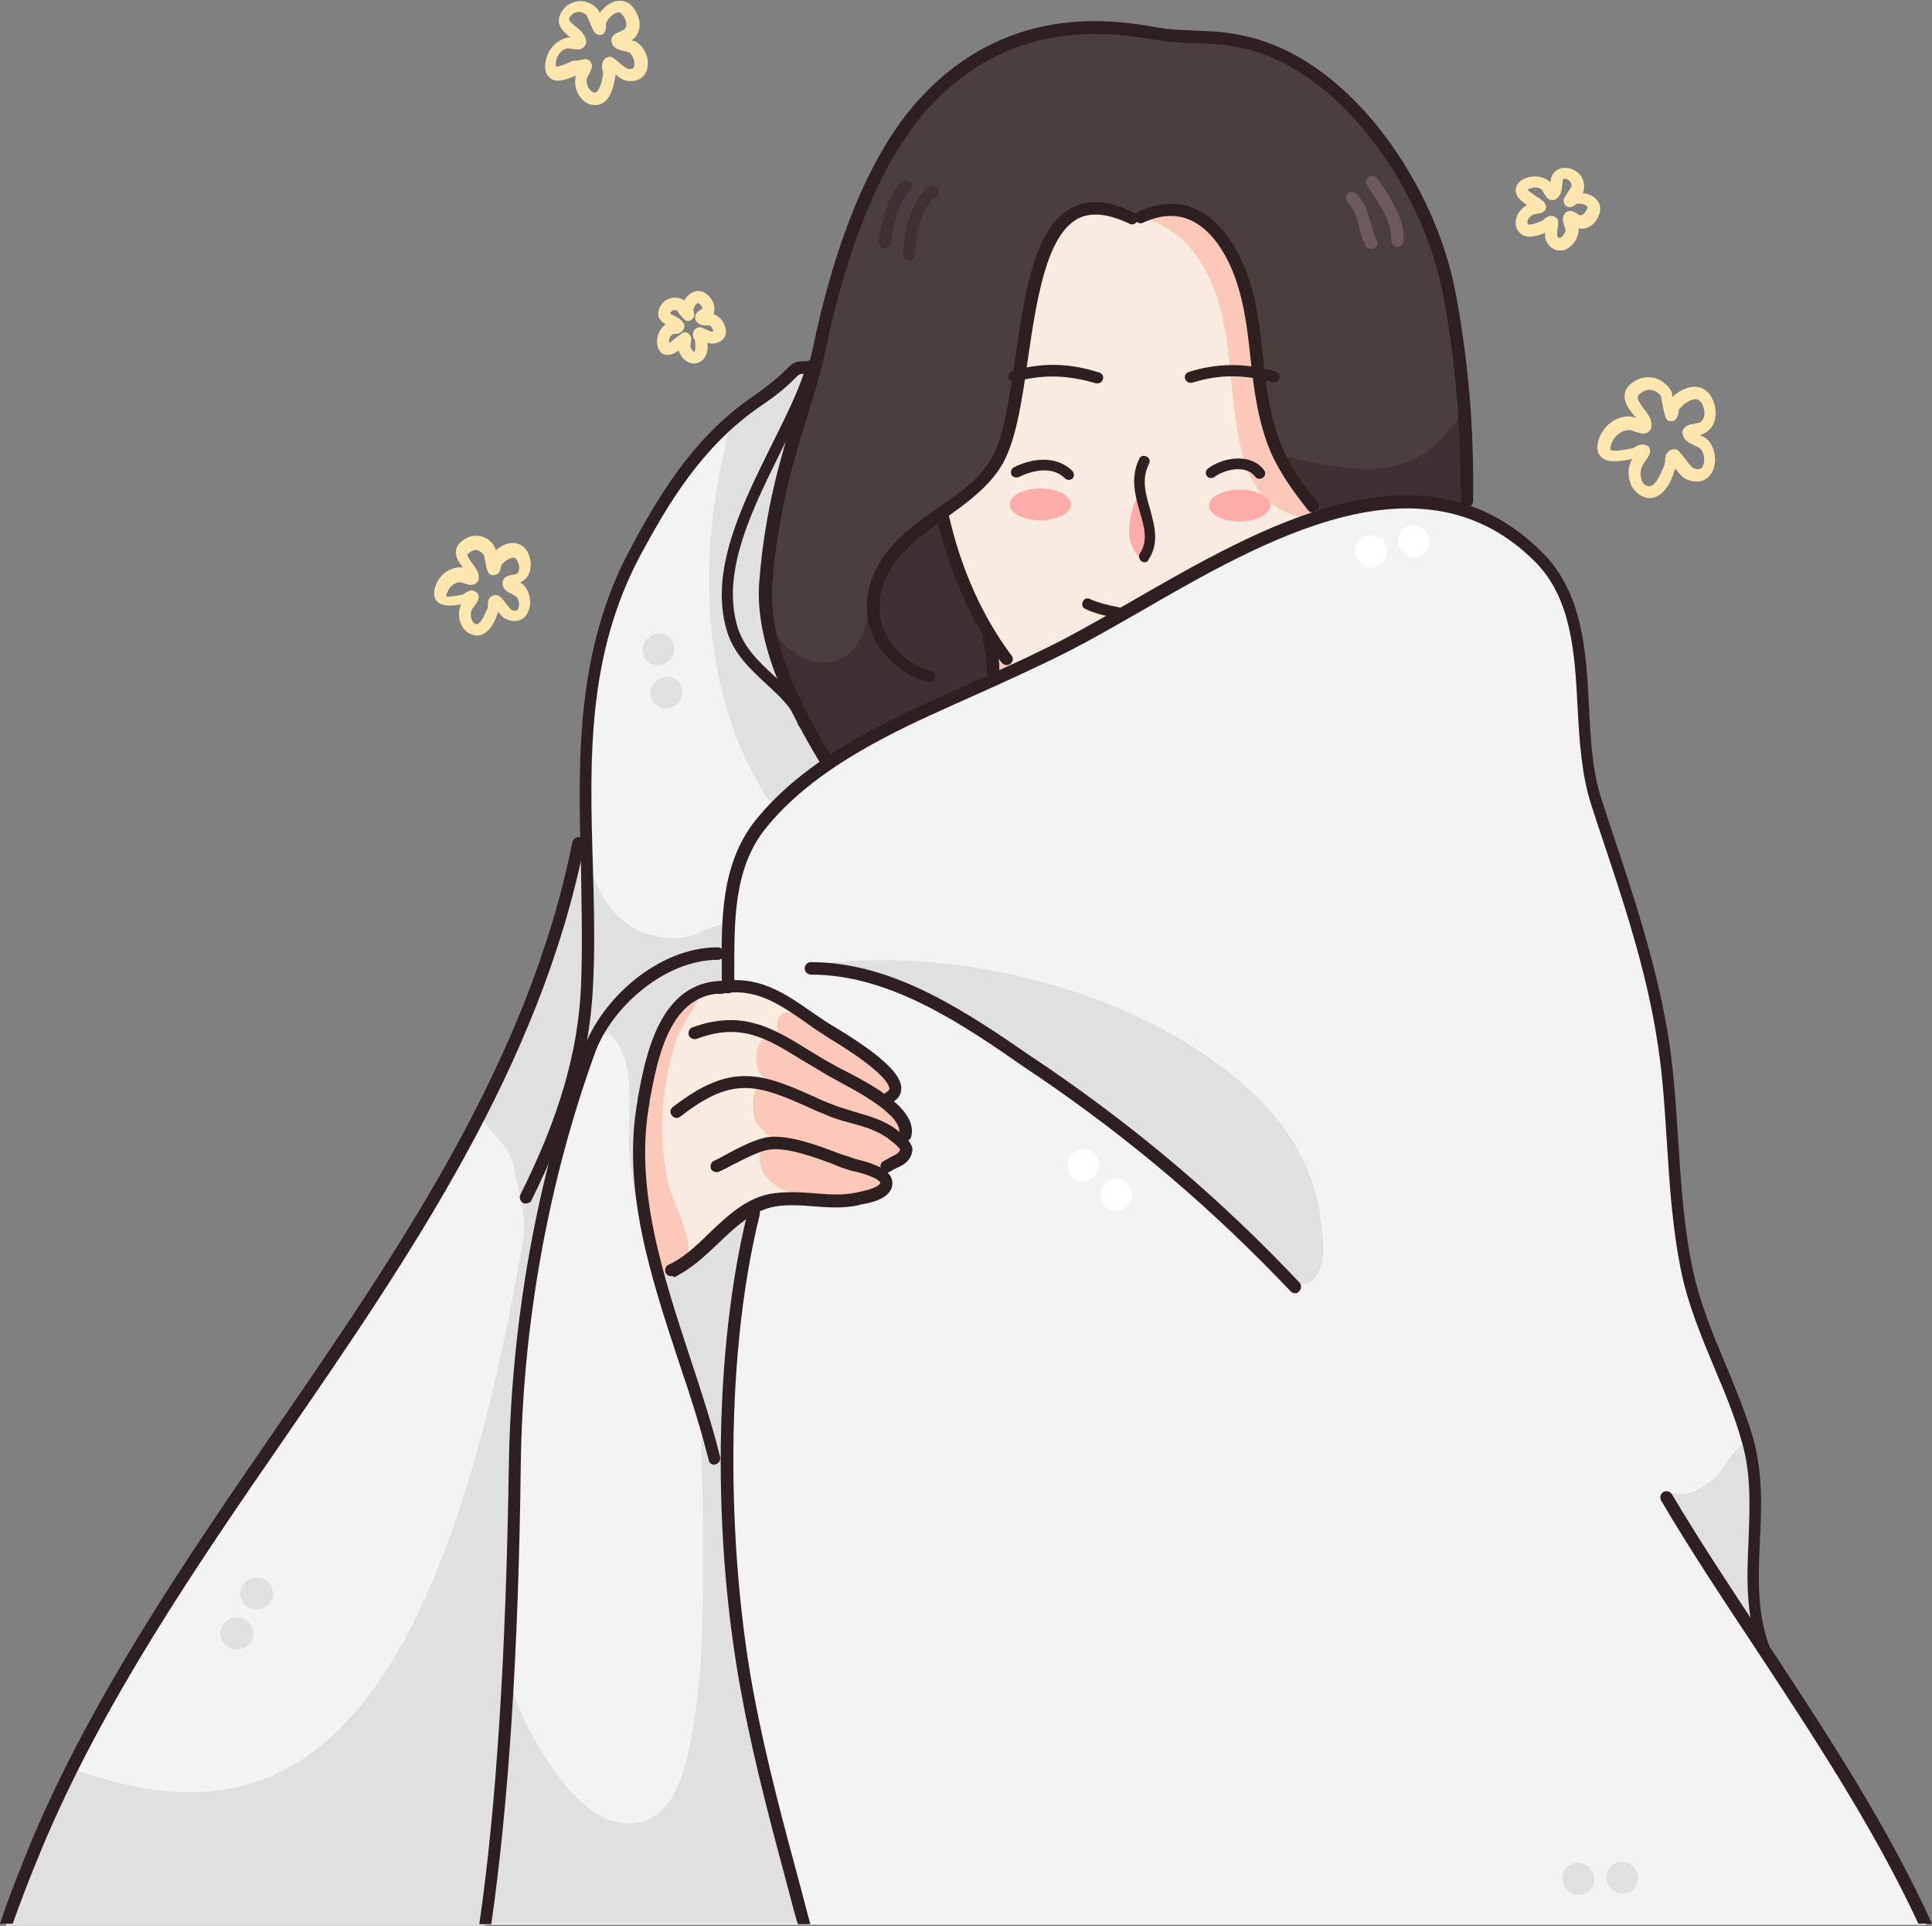 <?xml version="1.0" encoding="UTF-8"?><svg xmlns="http://www.w3.org/2000/svg" xmlns:xlink="http://www.w3.org/1999/xlink" height="498.4" preserveAspectRatio="xMidYMid meet" version="1.0" viewBox="0.0 -0.2 500.0 498.4" width="500.0" zoomAndPan="magnify"><rect x="0.0" y="-0.2" width="500.0" height="498.4" fill="#808080" stroke="none"/><defs><clipPath id="a"><path d="M 1 217 L 196 217 L 196 498.18 L 1 498.18 Z M 1 217"/></clipPath></defs><g><g><path d="M 223.984 50.211 C 228.836 35.219 245.297 16.109 263.52 9.352 C 278.367 3.766 294.531 9.059 304.527 9.059 C 310.699 9.059 322.309 9.059 333.48 14.641 C 345.824 20.812 357.879 33.602 366.844 50.797 C 379.188 74.461 379.336 123.402 379.336 130.75 C 379.336 133.395 369.34 127.664 354.055 130.309 C 337.301 133.25 312.902 147.062 284.98 161.906 C 275.719 166.758 266.02 170.578 256.172 175.723 C 249.41 179.25 240.738 183.07 232.215 187.336 C 222.809 192.035 213.992 197.18 213.699 196.887 C 212.375 195.562 197.531 166.906 197.824 153.383 C 198.414 133.688 204.438 113.996 210.465 94.301 C 216.195 75.34 221.93 56.234 223.984 50.211" fill="#4a3e3e"/></g><g><path d="M 198.707 157.352 C 198.707 166.465 211.492 175.43 219.43 169.109 C 225.895 163.965 223.691 156.617 225.895 150.004 C 226.926 147.062 228.984 144.859 230.895 142.508 C 232.512 140.449 238.977 132.219 242.652 133.688 C 244.27 134.277 244.707 138.539 245.297 140.008 C 247.207 145.742 249.707 151.18 252.352 156.617 C 254.996 161.762 257.789 168.082 256.906 174.105 C 256.469 176.312 252.793 178.367 251.176 178.809 C 245.004 180.277 238.391 183.953 232.805 186.891 C 227.367 189.832 221.34 197.18 215.02 196.738 C 211.641 196.445 209.434 190.859 208.113 188.363 C 203.996 180.867 198.707 157.352 198.707 157.352" fill="#3f3033"/></g><g><path d="M 331.422 117.816 C 337.742 118.844 354.496 123.988 365.227 118.992 C 369.047 117.227 371.84 114.879 374.34 111.645 C 374.633 111.348 378.453 106.941 378.746 107.234 C 379.484 108.113 379.043 113.406 379.043 113.848 C 379.188 117.961 379.043 122.078 379.043 126.191 C 379.043 127.809 380.07 130.016 378.602 131.191 C 377.57 132.07 375.074 130.602 374.043 130.457 C 370.516 129.426 367.137 129.281 363.609 129.426 C 358.906 129.574 353.91 130.457 349.355 131.633 C 347.441 132.07 344.062 133.395 342.152 132.66 C 337.449 130.75 329.363 117.523 331.422 117.816" fill="#3f3033"/></g><g><path d="M 244.121 133.395 C 243.531 128.398 252.352 128.691 258.523 117.227 C 263.52 107.82 265.285 85.188 267.047 75.488 C 268.961 65.199 271.605 60.203 278.07 54.766 C 282.332 51.238 291.887 57.117 295.414 55.793 C 307.172 51.531 314.812 56.527 320.547 69.461 C 325.543 80.926 325.691 90.773 325.984 101.207 C 326.277 111.348 332.891 121.195 335.832 125.312 C 338.625 129.426 342.738 132.809 339.652 134.277 C 335.098 136.48 324.809 140.156 313.785 146.18 C 291.445 158.086 263.52 174.547 257.203 175.137 C 255.879 175.281 257.641 165.875 256.469 164.992 C 253.086 162.055 245.004 140.891 244.121 133.395" fill="#f9ebe0"/></g><g><path d="M 294.238 56.676 C 295.414 55.207 299.234 57.41 300.559 57.996 C 307.465 61.523 311.875 68.285 314.52 75.34 C 319.52 89.449 317.754 105.176 322.164 119.578 C 324.074 125.754 329.07 132.219 335.832 133.25 C 337.301 133.543 340.094 134.129 341.418 132.953 C 342.152 132.219 339.211 131.336 339.066 131.191 C 337.156 128.84 334.801 125.898 333.188 123.254 C 328.926 116.199 327.453 108.113 326.133 100.18 C 324.516 90.039 324.66 80.484 321.574 70.637 C 319.078 62.848 313.199 56.09 305.406 53.734 C 302.91 53 300.707 53 298.207 53.883 C 296.441 54.473 297.18 54.324 295.855 55.5 C 295.266 55.941 293.945 57.117 294.238 56.676" fill="#fbc8ba"/></g><g><path d="M 257.348 173.961 C 258.816 172.93 256.027 166.609 257.203 164.992 C 257.641 164.406 258.082 166.172 258.379 166.758 C 258.816 167.785 259.258 168.668 259.848 169.695 C 260.141 170.285 262.785 172.047 262.344 172.785 C 261.465 174.105 256.027 174.84 257.348 173.961" fill="#fbc8ba"/></g><g><path d="M 261.316 130.309 C 261.316 128.105 264.844 126.191 269.254 126.191 C 273.66 126.191 277.191 128.105 277.191 130.309 C 277.191 132.512 273.66 134.422 269.254 134.422 C 264.844 134.422 261.316 132.66 261.316 130.309" fill="#feaca9"/></g><g><path d="M 312.902 130.602 C 312.902 128.398 316.43 126.488 320.84 126.488 C 325.25 126.488 328.777 128.398 328.777 130.602 C 328.777 132.809 325.25 134.719 320.84 134.719 C 316.43 134.719 312.902 132.953 312.902 130.602" fill="#feaca9"/></g><g><path d="M 292.18 137.656 C 292.18 136.629 292.328 134.719 292.77 132.953 C 293.211 130.75 293.945 128.547 294.973 128.547 C 296.738 128.547 298.648 135.305 298.648 137.656 C 298.648 139.863 297.617 144.27 295.855 144.27 C 293.945 144.27 292.18 140.008 292.18 137.656" fill="#feaca9"/></g><g><path d="M 498.531 497.738 C 494.27 489.363 486.477 474.223 477.809 460.262 C 470.605 448.504 462.375 437.922 455.172 423.961 C 452.676 418.961 454.145 412.055 454.145 381.484 C 454.145 368.109 439.008 345.328 436.215 325.488 C 433.863 308.879 432.391 287.863 430.777 270.668 C 428.863 250.383 414.609 219.375 411.816 201.297 C 409.316 184.98 410.492 172.785 407.848 161.906 C 404.469 148.238 397.855 141.039 387.273 135.746 C 381.688 132.953 375.219 128.984 366.844 128.984 C 355.23 128.984 341.711 133.102 328.336 138.832 C 312.609 145.594 299.527 152.504 279.395 165.141 C 274.105 168.52 228.246 188.949 214.578 197.621 C 213.844 198.062 211.492 194.387 208.996 189.098 C 206.496 183.805 198.266 171.168 197.973 150.004 C 197.824 133.102 212.227 96.359 210.023 95.328 C 205.32 93.125 205.906 95.035 202.234 98.414 C 200.617 99.887 189.887 107.379 182.832 115.316 C 171.957 127.664 162.258 146.918 160.789 151.031 C 154.32 167.492 150.793 187.48 151.527 210.703 C 151.676 213.348 149.617 222.02 145.945 234.66 C 141.828 248.914 135.656 267.582 128.602 278.309 C 127.277 280.367 119.195 299.621 105.379 321.227 C 82.746 356.352 47.766 404.41 25.277 444.094 C 14.551 463.055 5.73 486.715 1.91 497.887 L 498.531 497.887 L 498.531 497.738" fill="#f3f3f3"/></g><g><path d="M 186.359 121.785 C 182.395 141.48 182.246 162.789 187.832 182.336 C 189.742 189.098 192.387 195.711 195.914 201.738 C 196.5 202.766 198.266 207.027 199.441 207.027 C 202.086 207.027 205.762 203.648 208.113 202.324 C 209.73 201.441 212.082 199.387 212.965 197.77 C 214.434 195.27 209.582 189.246 208.406 187.188 C 203.41 178.074 199.883 168.52 198.852 158.234 C 197.383 144.859 198.414 132.66 202.676 120.02 C 204.438 114.582 206.055 108.852 208.262 103.559 C 208.996 101.648 210.906 98.27 210.465 96.211 C 210.023 94.152 207.086 93.711 205.762 95.035 C 204.293 96.504 202.086 99.004 200.324 100.324 C 196.207 103.266 190.621 105.176 188.566 110.32 C 188.859 110.32 187.391 116.348 186.359 121.785" fill="#e0e0e0"/></g><g clip-path="url(#a)"><path d="M 125.516 497.738 C 126.691 489.656 128.309 476.871 129.188 463.789 C 129.922 453.941 131.098 439.246 131.539 427.191 C 132.422 405.441 132.422 385.156 133.598 366.785 C 135.215 340.625 138.008 325.34 138.008 325.34 C 139.328 321.668 140.211 317.551 140.801 313.73 C 142.855 300.945 148.441 288.598 150.941 275.961 C 151.527 272.871 154.027 263.613 158.289 267.875 C 165.195 274.781 162.109 289.48 162.844 298.152 C 164.758 317.699 171.371 336.215 177.836 354.59 C 180.039 360.906 180.629 368.109 183.715 374.137 C 184.008 374.723 185.332 379.133 186.801 378.691 C 187.391 378.547 187.242 367.082 187.242 366.785 C 187.242 355.324 189.152 344.008 190.477 332.836 C 191.652 323.43 194.148 314.023 195.031 304.617 C 196.355 290.949 191.801 277.133 189.887 263.758 C 189.152 258.613 188.125 253.031 188.125 248.031 C 188.125 245.977 188.711 240.98 187.684 239.363 C 186.801 238.039 180.922 241.273 179.746 241.715 C 174.75 243.625 166.812 242.156 162.699 239.215 C 158.141 235.98 155.055 230.984 153.293 225.691 C 152.41 222.902 151.676 215.551 150.793 217.902 C 146.531 229.516 137.859 258.176 133.598 268.609 C 131.395 273.754 129.188 279.191 126.543 284.043 C 126.102 284.922 124.043 286.539 124.191 287.57 C 125.367 292.273 131.98 295.801 133.012 301.824 C 134.184 308.145 136.391 314.465 135.359 320.637 C 111.699 459.969 68.93 475.547 18.52 457.469 C 18.371 457.469 13.816 466.727 9.113 478.34 C 6.32 485.246 3.379 492.891 1.469 498.18 L 125.516 498.18 L 125.516 497.738" fill="#e0e0e0"/></g><g><path d="M 209.73 249.504 C 247.355 244.066 296.883 256.266 325.102 283.453 C 333.773 291.832 340.242 302.855 341.711 314.758 C 342.297 319.609 343.621 325.781 340.535 330.191 C 335.391 337.391 323.191 321.668 319.812 318.434 C 303.059 302.559 287.039 287.129 267.051 275.371 C 254.113 267.727 240.887 259.645 227.512 253.031 C 223.984 251.266 208.406 249.648 209.73 249.504" fill="#e0e0e0"/></g><g><path d="M 208.113 497.738 C 206.938 493.332 205.906 488.773 204.734 484.07 C 200.027 464.965 194.59 446.445 191.359 427.191 C 188.859 412.203 187.832 396.477 187.832 381.191 C 187.832 377.957 189.008 367.227 183.566 368.551 C 181.363 369.141 181.512 372.52 181.512 374.137 C 181.512 380.602 181.953 387.07 181.953 393.684 C 181.953 412.496 182.395 431.016 178.867 449.531 C 177.543 456.879 174.898 468.785 166.371 471.137 C 152.996 474.957 142.562 457.32 137.273 448.062 C 135.801 445.562 134.773 442.918 133.746 440.273 C 133.598 439.684 131.395 432.777 131.395 434.102 C 130.805 447.621 127.133 482.309 125.367 497.594 L 208.113 497.594 L 208.113 497.738" fill="#e0e0e0"/></g><g><path d="M 431.512 386.777 C 432.688 385.453 434.891 386.777 436.656 386.336 C 439.301 385.746 441.945 383.836 444.004 382.07 C 445.324 380.895 450.469 371.93 452.676 373.105 C 454.586 374.137 453.41 378.105 453.852 379.719 C 455.762 387.07 454.879 395.301 454.293 402.793 C 453.996 406.324 453.555 411.613 454.145 415.289 C 454.438 416.758 454.293 421.902 454.293 421.902 C 452.969 421.754 429.746 388.832 431.512 386.777" fill="#e0e0e0"/></g><g><path d="M 57.027 422.488 C 57.027 420.285 58.938 418.375 61.285 418.375 C 63.641 418.375 65.551 420.137 65.551 422.488 C 65.551 424.695 63.641 426.605 61.285 426.605 C 58.938 426.605 57.027 424.695 57.027 422.488" fill="#e0e0e0"/></g><g><path d="M 62.168 412.203 C 62.168 409.996 64.078 408.086 66.43 408.086 C 68.781 408.086 70.695 409.852 70.695 412.203 C 70.695 414.406 68.781 416.316 66.43 416.316 C 64.078 416.316 62.168 414.406 62.168 412.203" fill="#e0e0e0"/></g><g><path d="M 281.453 297.27 C 283.656 297.855 284.832 300.062 284.246 302.414 C 283.656 304.617 281.453 305.941 279.246 305.352 C 277.043 304.766 275.867 302.559 276.453 300.211 C 277.043 298.004 279.395 296.68 281.453 297.27" fill="#fff"/></g><g><path d="M 289.977 304.91 C 292.18 305.5 293.355 307.703 292.77 310.055 C 292.18 312.262 289.977 313.582 287.77 312.996 C 285.566 312.406 284.391 310.203 284.98 307.852 C 285.566 305.645 287.918 304.324 289.977 304.91" fill="#fff"/></g><g><path d="M 406.527 482.309 C 408.438 481.277 410.934 482.012 412.109 484.07 C 413.141 486.129 412.551 488.625 410.492 489.656 C 408.582 490.684 406.086 489.949 404.91 487.891 C 403.734 485.836 404.469 483.336 406.527 482.309" fill="#e0e0e0"/></g><g><path d="M 417.844 482.012 C 419.754 480.984 422.25 481.719 423.426 483.777 C 424.457 485.836 423.867 488.332 421.812 489.363 C 419.898 490.391 417.402 489.656 416.227 487.598 C 415.195 485.539 415.934 483.043 417.844 482.012" fill="#e0e0e0"/></g><g><path d="M 352.145 139.273 C 353.91 137.805 356.406 138.098 357.879 139.863 C 359.348 141.625 359.199 144.27 357.582 145.742 C 355.82 147.211 353.32 146.918 351.852 145.152 C 350.234 143.391 350.383 140.742 352.145 139.273" fill="#fff"/></g><g><path d="M 363.168 136.629 C 364.934 135.16 367.43 135.453 368.902 137.215 C 370.371 138.98 370.223 141.625 368.605 143.094 C 366.844 144.566 364.344 144.27 362.875 142.508 C 361.258 140.598 361.551 138.098 363.168 136.629" fill="#fff"/></g><g><path d="M 173.723 165.289 C 175.043 167.051 174.75 169.695 172.84 171.02 C 171.074 172.488 168.43 172.195 167.105 170.434 C 165.785 168.668 166.078 166.023 167.988 164.699 C 169.754 163.23 172.398 163.523 173.723 165.289" fill="#e0e0e0"/></g><g><path d="M 175.777 176.457 C 177.102 178.223 176.809 180.867 174.898 182.191 C 173.133 183.66 170.488 183.367 169.164 181.602 C 167.844 179.84 168.137 177.191 170.047 175.871 C 171.812 174.402 174.457 174.695 175.777 176.457" fill="#e0e0e0"/></g><g><path d="M 169.605 326.957 C 167.988 321.668 167.402 318.727 166.227 311.23 C 165.051 303.734 164.758 298.152 165.344 291.391 C 165.934 284.629 166.52 278.309 169.164 271.844 C 171.957 265.375 175.633 258.32 179.746 256.852 C 183.863 255.527 185.773 254.648 192.387 255.086 C 199 255.527 203.852 258.91 208.699 262.289 C 213.551 265.672 221.34 270.371 224.723 273.461 C 228.102 276.691 233.098 280.66 231.188 282.129 C 229.277 283.602 229.719 283.602 231.773 287.129 C 233.832 290.508 234.715 292.125 233.539 294.035 C 232.363 295.945 235.891 295.945 233.688 298.887 C 231.48 301.824 231.336 300.211 228.984 301.824 C 226.633 303.297 228.246 302.707 228.543 305.059 C 228.984 307.41 228.102 309.027 224.574 309.762 C 221.191 310.496 215.902 311.23 211.492 310.938 C 206.938 310.645 200.617 309.613 196.941 310.938 C 193.27 312.406 189.301 314.023 186.508 317.109 C 183.715 320.195 183.715 321.52 180.039 324.312 C 176.66 327.105 171.371 332.25 169.605 326.957" fill="#f9ebe0"/></g><g><path d="M 207.086 261.848 C 207.672 262.586 203.703 261.113 202.527 262.145 C 200.324 264.055 201.352 265.523 201.352 267.727 C 201.352 268.02 199 267.875 198.852 267.875 C 197.383 268.461 196.5 269.785 196.062 271.109 C 195.324 273.461 195.621 275.371 196.648 277.574 C 197.09 278.602 199.293 279.484 198.414 280.219 C 197.973 280.66 196.941 279.633 196.207 280.516 C 194.59 282.719 194.738 286.246 195.18 288.746 C 195.473 290.801 196.941 291.832 198.266 293.152 C 198.414 293.301 200.469 294.477 200.469 294.477 C 198.707 296.238 196.355 296.535 196.648 300.211 C 197.68 311.672 221.047 311.523 228.246 306.969 C 231.188 305.207 226.926 304.031 227.07 303 C 227.512 300.797 232.512 300.648 233.391 297.855 C 233.98 295.945 233.391 296.094 232.512 294.77 C 232.07 294.035 233.98 292.418 233.688 291.242 C 232.949 288.449 230.602 286.539 229.57 284.043 C 229.57 284.043 231.039 282.719 231.188 282.129 C 231.773 278.898 227.809 275.371 225.457 273.902 C 221.34 271.254 206.645 261.113 207.086 261.848" fill="#fbc8ba"/></g><g><path d="M 180.336 256.703 C 184.156 254.648 176.367 264.641 175.043 268.902 C 171.223 280.957 170.191 293.152 172.84 305.645 C 174.016 310.938 178.863 318.875 178.129 324.312 C 177.984 325.488 171.074 331.219 170.488 330.777 C 167.402 327.691 167.547 317.551 166.812 313.438 C 163.875 296.094 163.727 265.375 180.336 256.703" fill="#fbc8ba"/></g><g><path d="M 296.148 145.301 C 295.855 145.301 295.562 145.152 295.414 145.008 C 294.828 144.566 294.531 143.684 294.973 143.094 C 297.18 139.715 296.148 136.188 294.973 132.219 C 293.797 128.105 292.477 123.402 294.828 118.551 C 295.121 117.816 296.004 117.523 296.738 117.961 C 297.473 118.258 297.766 119.137 297.324 119.875 C 295.414 123.695 296.441 127.516 297.617 131.484 C 298.793 135.895 300.117 140.301 297.18 144.711 C 297.031 145.152 296.59 145.301 296.148 145.301" fill="#2e2020"/></g><g><path d="M 213.551 197.914 C 212.965 197.914 212.523 197.621 212.227 197.18 C 204.879 184.98 195.18 166.906 196.5 150.297 C 197.973 131.191 202.379 116.934 206.055 105.324 C 207.82 99.738 209.289 94.742 210.316 90.184 C 216.051 62.262 225.016 40.656 236.184 27.43 C 259.406 0.09 288.359 4.941 299.234 6.852 C 300.559 7 301.441 7.293 302.176 7.293 C 304.969 7.586 307.32 7.586 309.523 7.734 C 313.785 7.879 317.605 8.027 323.191 9.352 C 350.086 15.816 371.547 48.004 376.691 75.488 C 380.805 97.387 381.395 115.023 381.246 129.426 C 381.246 130.309 380.512 131.043 379.629 131.043 C 378.746 131.043 378.012 130.309 378.012 129.426 C 378.012 115.172 377.57 97.68 373.457 76.074 C 368.461 49.621 347.883 18.609 322.309 12.438 C 317.02 11.113 313.492 11.113 309.375 10.969 C 307.172 10.969 304.82 10.82 301.883 10.527 C 301.145 10.527 300.117 10.23 298.793 10.086 C 288.359 8.32 260.582 3.617 238.684 29.633 C 227.953 42.418 219.137 63.582 213.551 90.922 C 212.523 95.77 211.051 100.621 209.289 106.352 C 205.762 117.668 201.352 131.926 199.883 150.59 C 198.707 166.316 207.965 183.805 215.168 195.562 C 215.609 196.301 215.312 197.328 214.578 197.77 C 214.141 197.77 213.844 197.914 213.551 197.914" fill="#2e2020"/></g><g><path d="M 260.582 171.902 C 260.141 171.902 259.699 171.754 259.258 171.312 C 251.469 161.027 245.738 148.094 242.504 133.984 C 242.355 133.102 242.797 132.367 243.68 132.07 C 244.562 131.926 245.297 132.367 245.59 133.25 C 248.676 146.918 254.262 159.41 261.758 169.402 C 262.344 170.137 262.199 171.02 261.465 171.609 C 261.316 171.754 260.875 171.902 260.582 171.902" fill="#2e2020"/></g><g><path d="M 284.098 99.004 C 283.949 99.004 283.805 99.004 283.656 99.004 C 276.309 96.801 269.84 96.652 262.785 98.562 C 262.051 98.711 261.316 98.27 261.023 97.535 C 260.875 96.801 261.316 96.062 262.051 95.77 C 269.695 93.566 276.602 93.711 284.539 96.211 C 285.273 96.504 285.715 97.238 285.422 97.977 C 285.273 98.562 284.688 99.004 284.098 99.004" fill="#2e2020"/></g><g><path d="M 308.055 98.855 C 307.465 98.855 306.879 98.414 306.73 97.828 C 306.438 97.094 306.879 96.359 307.613 96.062 C 315.109 93.711 322.164 93.711 330.102 95.918 C 330.836 96.062 331.277 96.945 331.129 97.68 C 330.98 98.414 330.102 98.855 329.363 98.711 C 321.871 96.652 315.402 96.652 308.496 98.855 C 308.203 98.855 308.055 98.855 308.055 98.855" fill="#2e2020"/></g><g><path d="M 240.445 176.312 C 240.301 176.312 240.152 176.312 240.008 176.312 C 228.395 172.785 221.93 161.906 225.16 151.031 C 227.953 141.625 235.449 136.336 242.652 131.336 C 247.941 127.664 252.938 124.137 256.172 119.137 C 259.699 113.699 261.172 103.266 262.785 92.242 C 265.137 75.781 267.637 58.734 277.336 53.59 C 281.746 51.238 287.184 51.68 293.652 54.91 C 294.387 55.352 294.828 56.234 294.387 56.969 C 293.945 57.703 293.062 58.145 292.328 57.703 C 286.742 55.059 282.332 54.617 278.953 56.383 C 270.723 60.789 268.227 77.691 266.02 92.684 C 264.402 104.148 262.785 114.879 258.816 120.902 C 255.289 126.34 249.852 130.16 244.562 133.984 C 237.508 138.98 230.746 143.684 228.246 152.059 C 225.602 161.32 231.039 170.434 241.035 173.52 C 241.918 173.812 242.355 174.695 242.062 175.43 C 241.77 175.871 241.184 176.312 240.445 176.312" fill="#2e2020"/></g><g><path d="M 339.652 132.367 C 339.211 132.367 338.77 132.219 338.477 131.777 C 335.242 127.664 331.57 122.812 328.926 116.934 C 325.543 108.996 324.516 100.621 323.633 92.535 C 322.75 84.012 321.723 75.93 318.344 68.434 C 316.285 64.023 312.758 58.438 307.172 56.383 C 303.793 55.203 299.969 55.5 295.855 57.41 C 295.121 57.852 294.09 57.41 293.797 56.676 C 293.355 55.941 293.797 54.91 294.531 54.617 C 299.383 52.266 304.086 51.973 308.348 53.441 C 314.812 55.793 318.93 62.113 321.281 67.109 C 324.957 75.047 325.984 83.719 326.867 92.098 C 327.75 100.031 328.629 108.113 331.863 115.613 C 334.215 121.195 337.742 125.898 340.977 129.719 C 341.562 130.457 341.418 131.336 340.68 131.926 C 340.387 132.219 339.945 132.367 339.652 132.367" fill="#2e2020"/></g><g><path d="M 207.82 188.215 C 207.23 188.215 206.645 187.773 206.496 187.188 C 205.172 183.07 201.793 179.984 198.266 176.754 C 194.148 172.93 189.887 168.961 188.125 163.086 C 183.422 147.652 192.094 130.309 199.59 115.172 C 203.41 107.527 206.938 100.473 208.848 93.859 C 208.996 93.125 209.875 92.684 210.609 92.828 C 211.348 92.977 211.785 93.859 211.641 94.594 C 209.73 101.355 206.055 108.703 202.234 116.348 C 194.59 131.777 186.508 147.945 190.918 162.203 C 192.535 167.344 196.355 171.02 200.176 174.547 C 203.852 177.926 207.523 181.453 209.141 186.156 C 209.434 186.891 208.996 187.773 208.262 187.922 C 208.113 188.07 207.965 188.215 207.82 188.215" fill="#2e2020"/></g><g><path d="M 228.984 64.023 C 228.836 64.023 228.836 64.023 228.688 64.023 C 227.809 63.879 227.219 63.141 227.367 62.262 C 228.395 56.383 229.719 50.355 233.391 46.828 C 233.98 46.238 235.008 46.238 235.598 46.828 C 236.184 47.414 236.184 48.445 235.598 49.031 C 232.215 52.414 231.039 59.176 230.453 62.848 C 230.453 63.438 229.719 64.023 228.984 64.023" fill="#3f3033"/></g><g><path d="M 235.301 67.258 C 234.422 67.258 233.688 66.523 233.688 65.641 C 233.688 61.523 235.742 50.504 240.738 48.004 C 241.477 47.562 242.504 48.004 242.797 48.738 C 243.238 49.473 242.945 50.504 242.062 50.797 C 238.977 52.414 236.773 61.379 236.773 65.641 C 236.918 66.523 236.184 67.258 235.301 67.258" fill="#3f3033"/></g><g><path d="M 354.793 64.172 C 354.203 64.172 353.617 63.879 353.32 63.289 C 352.586 61.672 352.145 60.055 351.703 58.438 C 351.117 55.941 350.527 53.883 348.766 52.117 C 348.176 51.531 348.176 50.504 348.766 49.914 C 349.352 49.324 350.383 49.324 350.969 49.914 C 353.32 52.266 354.055 55.059 354.793 57.703 C 355.23 59.176 355.527 60.645 356.262 61.969 C 356.703 62.699 356.406 63.73 355.527 64.023 C 355.379 64.172 355.086 64.172 354.793 64.172" fill="#6e5a5c"/></g><g><path d="M 361.699 63.73 C 360.816 63.73 360.082 62.996 360.082 62.113 C 360.082 57.117 357.438 53.148 354.496 48.887 L 353.762 47.711 C 353.32 46.977 353.469 45.945 354.203 45.504 C 354.938 45.066 355.969 45.211 356.406 45.945 L 357.145 46.977 C 360.082 51.383 363.316 56.09 363.316 61.969 C 363.168 63.141 362.434 63.73 361.699 63.73" fill="#6e5a5c"/></g><g><path d="M 257.055 175.723 C 256.172 175.723 255.586 174.988 255.438 174.254 C 255.289 170.285 254.852 167.051 254.41 165.73 C 254.113 164.848 254.555 163.965 255.438 163.672 C 256.32 163.379 257.203 163.816 257.496 164.699 C 258.379 167.051 258.672 171.609 258.672 174.254 C 258.672 174.84 257.938 175.574 257.055 175.723" fill="#2e2020"/></g><g><path d="M 457.23 429.398 C 456.645 429.398 456.055 428.957 455.762 428.367 C 451.645 418.227 452.086 408.086 452.527 398.238 C 452.82 389.863 453.262 381.191 450.766 372.812 C 449 366.492 446.355 360.027 443.711 353.852 C 440.477 346.062 437.098 337.98 435.332 329.898 C 432.832 318.434 432.098 306.527 431.363 295.066 C 430.777 285.805 430.188 276.398 428.57 267.141 C 425.633 249.355 419.605 231.426 413.727 213.938 L 411.816 208.055 C 409.316 200.414 408.73 191.449 408.289 182.926 C 407.555 169.109 406.82 154.707 397.266 145.152 C 368.02 115.906 327.309 139.422 294.531 158.379 C 288.359 161.906 282.48 165.289 277.043 168.082 C 268.664 172.344 259.848 176.312 251.324 180.133 L 247.059 182.043 C 231.629 188.949 210.609 198.504 197.973 214.379 C 189.887 224.664 190.035 238.039 190.035 251.121 C 190.035 252.59 190.035 253.914 190.035 255.234 C 190.035 256.117 189.301 256.852 188.418 256.852 C 187.535 256.852 186.801 256.117 186.801 255.234 C 186.801 253.914 186.801 252.441 186.801 251.121 C 186.656 237.449 186.656 223.488 195.324 212.32 C 208.406 195.859 229.863 186.156 245.59 179.102 L 249.852 177.191 C 258.379 173.371 267.195 169.402 275.426 165.141 C 280.719 162.348 286.598 158.969 292.77 155.441 C 326.426 136.039 368.312 111.789 399.176 142.801 C 409.613 153.234 410.492 168.227 411.227 182.629 C 411.668 191.449 412.109 199.68 414.609 207.027 L 416.52 212.906 C 422.398 230.398 428.426 248.473 431.512 266.551 C 433.129 275.961 433.715 285.512 434.305 294.77 C 435.039 306.086 435.773 317.844 438.27 329.16 C 440.035 337.098 443.27 345.035 446.5 352.676 C 449.148 358.996 451.793 365.465 453.703 371.93 C 456.203 380.895 455.906 389.863 455.469 398.387 C 455.027 408.379 454.586 417.641 458.406 427.191 C 458.699 427.926 458.406 428.957 457.523 429.25 C 457.672 429.398 457.379 429.398 457.23 429.398" fill="#2e2020"/></g><g><path d="M 204.145 489.215 C 204.879 492.008 205.613 494.945 206.496 497.738 L 209.73 497.738 C 208.848 494.652 208.113 491.566 207.23 488.332 C 202.82 472.02 198.266 455.117 195.18 438.656 C 188.711 405 186.801 353.414 196.648 314.023 C 196.797 313.141 196.355 312.262 195.473 312.113 C 194.59 311.965 193.711 312.406 193.562 313.289 C 184.742 348.414 184.156 397.945 192.094 439.246 C 195.18 455.852 199.734 472.754 204.145 489.215" fill="#2e2020"/></g><g><path d="M 453.703 425.43 C 468.988 448.652 484.863 472.605 496.473 497.594 L 500 497.594 C 488.242 471.727 472.074 447.328 456.496 423.664 C 448.414 411.465 440.035 398.828 432.688 386.48 C 432.246 385.746 431.219 385.453 430.48 385.895 C 429.746 386.336 429.453 387.363 429.895 388.098 C 437.242 400.59 445.621 413.23 453.703 425.43" fill="#2e2020"/></g><g><path d="M 136.098 311.23 C 135.801 311.23 135.656 311.23 135.359 311.086 C 134.625 310.645 134.332 309.762 134.625 309.027 C 144.621 289.188 149.617 271.988 150.352 255.234 C 150.793 244.801 150.5 234.219 150.352 223.93 C 149.617 196.594 148.883 168.375 163.141 141.773 C 170.34 128.398 179.16 113.258 194.445 102.68 C 200.324 98.562 202.527 96.359 203.703 95.184 C 205.613 93.27 206.055 93.27 209.434 93.27 L 209.73 93.27 C 210.609 93.27 211.348 94.008 211.348 94.887 C 211.348 95.77 210.609 96.504 209.73 96.504 L 209.434 96.504 C 206.938 96.504 206.938 96.504 205.906 97.535 C 204.586 98.855 202.383 101.207 196.207 105.324 C 181.512 115.609 172.84 130.309 165.785 143.391 C 151.969 169.254 152.559 195.859 153.438 223.93 C 153.734 234.219 154.027 244.945 153.438 255.527 C 152.559 272.871 147.559 290.359 137.418 310.645 C 137.273 310.938 136.684 311.23 136.098 311.23" fill="#2e2020"/></g><g><path d="M 3.234 497.738 C 5.438 491.566 7.938 485.098 10.875 478.043 C 26.602 440.418 50.559 405.441 73.781 371.785 C 106.262 324.605 139.77 275.664 151.234 218.344 C 151.383 217.461 150.793 216.727 150.059 216.434 C 149.176 216.285 148.441 216.875 148.148 217.609 C 136.832 274.34 103.469 322.844 71.137 369.875 C 47.914 403.676 23.809 438.805 7.938 476.723 C 4.852 484.219 2.203 490.977 0 497.594 L 3.234 497.594 L 3.234 497.738" fill="#2e2020"/></g><g><path d="M 184.891 378.84 C 184.156 378.84 183.566 378.398 183.422 377.664 C 181.363 369.434 178.719 361.203 175.777 352.531 C 168.43 330.191 160.789 307.262 165.051 284.336 L 165.051 284.043 C 167.105 272.723 170.781 253.617 187.242 253.617 C 188.125 253.617 188.859 254.352 188.859 255.234 C 188.859 256.117 188.125 256.852 187.242 256.852 C 173.281 256.852 170.195 273.605 168.137 284.629 L 168.137 284.922 C 164.02 306.969 171.516 329.602 178.719 351.504 C 181.512 359.879 184.305 368.551 186.359 376.781 C 186.508 377.664 186.066 378.547 185.184 378.691 C 185.039 378.691 185.039 378.84 184.891 378.84" fill="#2e2020"/></g><g><path d="M 127.133 497.738 C 131.539 467.316 134.188 427.633 134.773 379.133 C 135.215 342.391 141.977 305.352 154.027 272.137 C 158.289 260.527 171.957 248.18 185.773 248.18 C 186.656 248.18 187.391 247.445 187.391 246.562 C 187.391 245.68 186.656 244.945 185.773 244.945 C 170.195 244.945 155.645 258.469 151.09 271.109 C 138.891 304.766 132.273 342.098 131.688 379.133 C 130.953 427.633 128.453 467.461 124.043 497.738 L 127.133 497.738" fill="#2e2020"/></g><g><path d="M 335.242 334.453 C 334.805 334.453 334.363 334.305 334.07 334.012 C 314.082 312.996 293.504 295.359 269.254 278.75 L 265.727 276.398 C 249.266 264.934 230.453 252.004 209.875 252.004 C 208.996 252.004 208.262 251.266 208.262 250.383 C 208.262 249.504 208.996 248.77 209.875 248.77 C 231.48 248.77 250.59 261.996 267.488 273.605 L 271.016 275.961 C 295.414 292.711 316.137 310.348 336.273 331.66 C 336.859 332.25 336.859 333.277 336.273 333.863 C 335.98 334.305 335.684 334.453 335.242 334.453" fill="#2e2020"/></g><g><path d="M 276.602 123.988 C 276.309 123.988 275.867 123.844 275.574 123.547 C 272.488 120.461 267.488 121.344 263.668 123.254 C 262.934 123.547 262.051 123.254 261.758 122.664 C 261.465 121.93 261.758 121.051 262.344 120.754 C 266.902 118.402 273.367 117.523 277.484 121.637 C 278.07 122.227 278.07 123.105 277.484 123.695 C 277.336 123.844 276.895 123.988 276.602 123.988" fill="#2e2020"/></g><g><path d="M 325.984 123.695 C 325.543 123.695 325.102 123.547 324.809 123.105 C 322.457 120.02 317.02 121.195 314.227 123.254 C 313.641 123.695 312.758 123.547 312.316 122.961 C 311.875 122.371 312.023 121.492 312.609 121.051 C 316.285 118.258 323.633 116.785 327.16 121.492 C 327.602 122.078 327.453 122.961 326.867 123.402 C 326.719 123.547 326.277 123.695 325.984 123.695" fill="#2e2020"/></g><g><path d="M 289.242 159.703 C 289.094 159.703 289.094 159.703 288.949 159.703 C 287.035 159.41 283.07 158.527 280.863 157.352 C 280.129 157.059 279.836 156.176 280.277 155.441 C 280.57 154.707 281.453 154.41 282.188 154.852 C 283.949 155.734 287.625 156.617 289.391 156.91 C 290.125 157.059 290.711 157.793 290.562 158.527 C 290.566 159.262 289.828 159.703 289.242 159.703" fill="#2e2020"/></g><g><path d="M 173.723 330.043 C 173.133 330.043 172.547 329.75 172.25 329.16 C 171.957 328.426 172.25 327.398 172.984 327.105 C 176.809 325.34 180.188 322.254 183.566 318.875 C 188.418 314.316 193.414 309.469 200.324 308.586 C 203.852 308.145 207.23 308.293 210.609 308.586 C 214.434 308.879 217.961 309.176 221.488 308.438 L 222.074 308.293 C 223.547 307.996 227.219 307.262 227.809 305.941 C 227.809 305.793 227.809 305.793 227.809 305.793 C 227.07 304.469 222.367 303.148 220.754 302.855 C 220.164 302.707 219.578 302.559 219.281 302.414 C 218.254 302.117 216.93 301.68 215.754 301.09 C 210.609 299.18 203.703 296.68 199.293 297.27 C 196.648 297.562 192.828 299.621 189.594 301.238 C 188.27 301.973 187.094 302.559 186.066 303.004 C 185.332 303.297 184.305 303.004 184.008 302.266 C 183.715 301.531 184.008 300.504 184.742 300.211 C 185.773 299.766 186.801 299.18 188.125 298.445 C 191.652 296.535 195.766 294.477 198.852 294.035 C 203.996 293.449 211.051 295.945 216.785 298.152 C 218.105 298.59 219.281 299.031 220.312 299.328 C 220.605 299.473 221.047 299.621 221.633 299.766 C 225.602 300.797 229.422 301.973 230.602 304.469 C 231.039 305.352 231.039 306.234 230.746 307.262 C 229.57 310.203 225.309 311.086 222.664 311.523 L 222.223 311.672 C 218.254 312.555 214.285 312.262 210.465 311.965 C 207.086 311.672 203.996 311.523 200.91 311.965 C 195.18 312.848 190.621 316.965 185.922 321.52 C 182.395 324.898 178.719 328.281 174.457 330.336 C 174.16 329.898 174.016 330.043 173.723 330.043" fill="#2e2020"/></g><g><path d="M 229.422 303.297 C 228.984 303.297 228.395 303.004 228.102 302.559 C 227.66 301.824 227.809 300.797 228.543 300.355 C 229.277 299.914 229.863 299.621 230.602 299.18 C 231.922 298.594 232.656 298.152 232.949 297.27 C 232.805 296.977 232.215 296.238 230.305 294.77 C 227.367 292.418 223.84 291.391 220.02 290.359 C 217.664 289.773 215.312 289.039 213.109 288.008 L 211.641 287.422 C 196.355 280.516 190.184 277.723 176.074 288.746 C 175.34 289.332 174.457 289.188 173.867 288.449 C 173.281 287.715 173.426 286.836 174.16 286.246 C 189.742 274.195 197.531 277.574 212.965 284.629 L 214.434 285.219 C 216.488 286.098 218.547 286.688 220.898 287.422 C 224.867 288.598 228.836 289.629 232.215 292.273 C 234.566 294.184 236.625 296.094 236.039 298.004 C 235.449 300.504 233.539 301.383 231.922 302.117 C 231.336 302.414 230.746 302.707 230.305 303 C 230.012 303.148 229.719 303.297 229.422 303.297" fill="#2e2020"/></g><g><path d="M 234.125 295.211 C 233.98 295.211 233.832 295.211 233.688 295.211 C 232.805 294.918 232.363 294.035 232.656 293.301 C 233.98 288.746 222.223 282.426 217.812 280.074 L 216.488 279.34 C 215.168 278.602 213.992 278.016 213.109 277.43 C 211.199 276.254 209.434 275.223 207.672 274.195 C 198.414 268.461 191.801 264.348 180.336 268.609 C 179.453 268.902 178.57 268.461 178.277 267.727 C 177.984 266.844 178.426 265.965 179.16 265.672 C 192.094 260.965 200.027 265.816 209.289 271.551 C 211.051 272.578 212.816 273.754 214.727 274.781 C 215.609 275.223 216.785 275.961 217.961 276.547 L 219.43 277.281 C 225.895 280.66 237.949 287.129 235.742 294.184 C 235.449 294.77 234.859 295.211 234.125 295.211" fill="#2e2020"/></g><g><path d="M 230.156 285.363 C 229.57 285.363 228.984 285.07 228.836 284.48 C 228.395 283.746 228.688 282.719 229.422 282.426 C 230.156 281.984 230.156 281.691 230.156 281.543 C 230.156 280.66 229.129 277.281 214.578 268.461 C 212.523 267.141 210.465 265.816 208.699 264.496 C 201.5 259.496 195.324 255.234 186.508 257 C 185.625 257.145 184.891 256.559 184.598 255.824 C 184.449 254.941 185.039 254.207 185.773 253.914 C 195.914 251.855 202.969 256.703 210.316 261.848 C 212.227 263.172 214.141 264.496 216.195 265.672 C 228.102 272.871 233.391 277.867 233.246 281.543 C 233.246 282.57 232.805 284.043 230.895 285.07 C 230.746 285.363 230.453 285.363 230.156 285.363" fill="#2e2020"/></g><g><path d="M 425.633 114.879 C 426.219 115.023 426.809 115.316 426.953 115.906 C 427.395 117.082 426.516 118.109 425.484 119.578 C 425.336 119.875 425.043 120.168 425.043 120.312 C 424.457 121.344 424.457 122.961 424.898 124.137 C 425.191 125.016 425.777 125.461 426.516 125.605 C 428.426 126.047 429.895 122.078 430.629 120.461 L 430.777 120.168 C 430.777 120.02 430.777 119.578 430.922 119.285 C 430.922 118.402 430.922 117.375 431.805 116.641 C 432.246 116.199 432.832 116.051 433.422 116.051 C 434.305 116.051 434.598 116.641 435.773 118.109 C 436.359 118.844 437.684 120.609 438.125 120.902 C 439.152 121.344 440.035 121.344 440.477 120.754 C 441.211 119.875 441.359 117.523 440.184 116.051 C 440.035 115.758 439.008 115.316 438.418 115.023 C 437.242 114.434 436.066 113.848 435.625 112.672 C 435.332 112.086 435.332 111.348 435.625 110.906 C 436.215 109.879 437.391 109.586 438.566 109.438 C 439.008 109.293 439.594 109.293 439.887 109.145 C 441.652 108.113 441.211 105.469 440.328 104 C 439.887 103.414 439.449 103.117 438.859 103.117 C 437.242 103.117 435.332 104.59 434.449 105.91 C 434.449 105.91 434.449 106.203 434.449 106.352 C 434.305 107.379 434.008 108.262 433.129 108.703 C 432.688 108.852 432.246 108.852 431.805 108.703 C 431.07 108.262 430.922 107.82 430.188 104.148 C 430.039 103.414 429.895 102.68 429.895 102.383 C 429.305 101.504 428.426 100.914 427.543 100.766 C 426.953 100.621 425.926 100.621 424.898 101.355 C 424.457 101.648 423.867 102.09 423.867 102.531 C 423.723 103.266 424.602 104.441 425.336 105.469 C 426.367 106.793 427.543 108.262 427.395 110.027 C 427.395 110.762 426.953 111.348 426.512 111.645 C 425.484 112.379 424.309 111.789 423.133 111.496 C 422.691 111.348 421.957 111.055 421.664 111.055 C 419.605 111.203 417.988 112.379 417.105 114.434 C 416.668 115.609 416.668 116.199 416.812 116.199 C 417.254 116.641 419.164 116.492 422.691 115.758 C 424.016 114.879 424.898 114.73 425.633 114.879 Z M 426.953 128.691 C 426.66 128.691 426.219 128.691 425.926 128.547 C 424.309 128.105 422.984 126.93 422.105 125.312 C 421.223 123.105 421.223 120.461 422.398 118.699 C 422.398 118.699 422.398 118.551 422.547 118.551 C 419.461 119.137 415.934 119.875 414.168 117.816 C 413.141 116.641 413.141 115.023 414.02 112.82 C 415.344 109.73 417.988 107.82 421.223 107.527 C 421.957 107.527 422.691 107.676 423.426 107.969 C 423.281 107.676 422.984 107.379 422.691 107.086 C 421.516 105.617 420.195 103.852 420.488 101.797 C 420.633 100.473 421.516 99.445 422.84 98.562 C 424.309 97.535 426.219 97.238 427.984 97.535 C 429.746 97.973 431.363 99.148 432.391 100.766 C 432.539 101.062 432.688 101.207 432.832 102.531 C 434.305 101.062 436.508 99.887 438.566 99.887 C 440.328 99.887 441.801 100.766 442.828 102.383 C 444.59 105.469 444.59 109.879 441.359 111.789 C 440.918 112.086 440.477 112.23 439.887 112.379 C 440.918 112.82 441.945 113.406 442.535 114.289 C 444.297 116.934 444.297 120.754 442.535 122.812 C 441.945 123.547 440.035 125.312 436.508 123.844 C 435.625 123.547 434.742 122.52 433.57 121.051 C 433.57 121.195 433.422 121.344 433.422 121.488 L 433.273 121.785 C 432.688 123.988 430.629 128.691 426.953 128.691" fill="#ffe6af"/></g><g><path d="M 407.848 52.855 Z M 397.414 54.176 Z M 403 60.789 C 403.145 61.086 403.293 61.379 403.586 61.379 C 404.027 61.379 404.91 60.496 405.203 59.469 C 405.203 59.32 405.055 58.879 404.91 58.438 C 404.613 57.559 404.32 56.676 404.613 55.645 C 404.91 55.059 405.203 54.617 405.789 54.473 C 406.82 54.176 407.555 54.766 408.289 55.203 C 408.438 55.352 408.73 55.5 408.875 55.5 C 409.758 55.645 410.492 54.473 410.789 53.734 C 410.934 53.441 410.789 53.297 410.641 53.148 C 410.051 52.559 408.73 52.414 407.996 52.559 L 407.848 52.707 C 407.262 53.148 406.527 53.59 405.645 53.297 C 405.203 53.148 404.91 52.707 404.762 52.266 C 404.469 51.383 404.762 51.09 406.086 49.031 C 406.379 48.738 406.527 48.297 406.672 48.152 C 406.82 47.711 406.672 47.121 406.379 46.828 C 406.23 46.535 405.789 46.238 405.203 46.094 C 404.762 45.945 404.613 46.094 404.613 46.094 C 404.469 46.238 404.32 47.27 404.32 47.711 C 404.176 48.887 404.027 50.211 402.996 51.09 C 402.559 51.531 401.969 51.68 401.383 51.531 C 400.352 51.383 399.91 50.355 399.469 49.621 C 399.324 49.328 399.176 49.031 399.031 48.887 C 397.855 48.004 396.68 48.297 395.945 48.594 C 395.648 48.738 395.504 48.738 395.355 48.887 C 395.797 49.473 397.266 50.355 397.855 50.797 C 398.883 51.383 399.324 51.824 399.766 52.266 C 400.059 52.707 400.207 53.441 400.059 53.883 C 399.617 54.91 398.441 55.059 397.266 55.207 C 397.117 55.207 396.824 55.207 396.824 55.352 C 396.383 55.5 395.648 56.09 395.355 56.824 C 395.207 57.41 395.355 57.703 395.355 57.703 C 395.504 57.996 396.238 58.145 399.031 56.969 L 399.176 56.969 C 399.176 56.969 399.324 56.824 399.473 56.676 C 399.91 56.234 400.645 55.645 401.527 55.645 C 402.117 55.645 402.559 55.941 402.852 56.234 C 403.438 56.824 403.293 57.41 403.145 58.734 C 403 59.32 403 60.496 403 60.789 Z M 403.586 64.613 C 402.117 64.613 400.793 63.582 400.059 61.969 C 399.91 61.523 399.766 60.789 399.91 60.055 C 398 60.789 394.473 62.113 392.855 59.469 C 392.121 58.438 392.121 57.117 392.562 55.793 C 393.004 54.617 394.031 53.441 395.207 52.855 C 393.59 51.824 392.121 50.504 392.27 48.738 C 392.414 47.562 393.152 46.535 394.766 45.945 C 396.973 45.066 399.324 45.359 401.086 46.828 C 401.086 46.828 401.234 46.828 401.234 46.977 C 401.383 45.801 401.676 44.625 402.852 43.891 C 403.586 43.301 404.613 43.152 405.938 43.301 C 407.262 43.594 408.438 44.328 409.172 45.359 C 409.906 46.535 410.199 48.004 409.758 49.324 C 409.758 49.473 409.758 49.621 409.613 49.766 C 410.789 49.914 412.109 50.355 412.992 51.238 C 414.02 52.266 414.316 53.441 414.02 54.766 C 413.434 57.262 411.23 59.469 408.438 58.879 C 408.582 59.32 408.582 59.762 408.438 60.203 C 407.996 62.406 406.086 64.465 404.176 64.613 C 403.734 64.613 403.586 64.613 403.586 64.613" fill="#ffe6af"/></g><g><path d="M 122.43 152.648 C 123.016 152.797 123.605 153.234 123.75 153.676 C 124.191 154.707 123.457 155.734 122.574 156.91 C 122.426 157.059 122.281 157.352 122.133 157.496 C 121.84 158.086 121.691 159.262 122.133 160.289 C 122.426 160.879 122.723 161.172 123.164 161.32 C 124.34 161.613 125.66 158.379 126.102 157.352 L 126.25 157.203 C 126.25 157.059 126.25 156.762 126.25 156.617 C 126.25 155.883 126.25 154.852 126.984 154.266 C 127.426 153.973 127.867 153.676 128.453 153.824 C 129.336 153.824 129.629 154.41 130.656 155.586 C 131.098 156.176 132.129 157.496 132.422 157.645 C 133.156 157.938 133.598 157.938 133.891 157.645 C 134.48 157.059 134.48 155.293 133.746 154.266 C 133.598 154.117 132.863 153.824 132.57 153.531 C 131.539 153.09 130.656 152.648 130.219 151.617 C 129.922 151.031 130.07 150.445 130.219 149.855 C 130.805 148.828 131.836 148.68 132.715 148.531 C 133.012 148.531 133.449 148.387 133.598 148.387 C 134.773 147.652 134.48 145.742 133.746 144.711 C 133.449 144.27 133.305 144.125 132.863 144.125 C 131.836 144.125 130.363 145.152 129.777 146.035 C 129.777 146.18 129.777 146.328 129.629 146.477 C 129.48 147.355 129.336 148.238 128.309 148.531 C 127.867 148.68 127.426 148.68 126.984 148.531 C 126.25 148.094 126.102 147.797 125.516 144.711 C 125.367 144.125 125.367 143.684 125.219 143.391 C 124.781 142.801 124.191 142.359 123.605 142.215 C 123.164 142.066 122.426 142.066 121.691 142.652 C 121.254 142.949 120.957 143.242 120.957 143.391 C 120.957 143.828 121.691 144.859 122.133 145.445 C 123.016 146.621 123.898 147.797 123.898 149.27 C 123.898 150.004 123.605 150.445 123.016 150.883 C 121.988 151.473 120.957 151.031 120.074 150.738 C 119.781 150.59 119.195 150.445 119.047 150.445 C 117.578 150.59 116.402 151.473 115.812 152.941 C 115.52 153.531 115.52 153.973 115.52 154.117 C 116.254 154.41 118.754 153.824 119.781 153.676 C 121.105 152.648 121.84 152.504 122.43 152.648 Z M 123.457 164.258 C 123.164 164.258 122.867 164.258 122.574 164.113 C 121.105 163.816 119.93 162.789 119.34 161.32 C 118.605 159.703 118.605 157.793 119.34 156.176 C 116.988 156.617 114.344 156.91 113.023 155.297 C 112.141 154.266 112.141 152.797 112.875 151.031 C 113.902 148.531 116.109 146.77 118.902 146.621 C 119.195 146.621 119.488 146.621 119.781 146.621 C 118.902 145.445 117.727 143.977 118.02 142.215 C 118.164 141.184 118.902 140.156 120.074 139.422 C 121.398 138.539 122.867 138.246 124.34 138.539 C 125.809 138.832 127.277 139.863 128.012 141.332 C 128.16 141.48 128.16 141.625 128.309 142.215 C 129.48 141.184 131.098 140.301 132.715 140.301 C 134.184 140.301 135.508 141.039 136.391 142.359 C 137.859 144.859 137.859 148.68 135.066 150.297 C 134.922 150.445 134.773 150.445 134.625 150.59 C 135.215 150.883 135.801 151.324 136.098 151.914 C 137.566 154.117 137.566 157.203 136.098 159.113 C 135.508 159.852 133.891 161.32 130.953 159.996 C 130.363 159.703 129.629 159.113 128.895 158.086 C 128.309 160.289 126.543 164.258 123.457 164.258" fill="#ffe6af"/></g><g><path d="M 177.102 87.246 Z M 177.102 85.777 C 177.543 85.777 177.984 85.922 178.277 86.219 C 179.16 86.949 178.863 87.98 178.719 89.008 C 178.719 89.156 178.719 89.305 178.719 89.449 C 178.719 89.742 179.012 90.332 179.305 90.625 C 179.602 90.922 179.746 90.773 179.746 90.773 C 179.895 90.625 180.039 90.039 179.895 87.98 C 179.895 87.836 179.746 87.688 179.746 87.688 C 179.453 87.246 179.16 86.512 179.453 85.629 C 179.602 85.188 180.039 84.746 180.48 84.602 C 181.219 84.305 181.656 84.602 182.688 85.039 C 183.129 85.188 183.863 85.629 184.156 85.629 C 184.449 85.629 184.598 85.48 184.598 85.48 C 184.598 85.336 184.305 84.453 183.715 84.012 C 183.715 84.012 183.273 84.012 182.98 84.012 C 182.246 84.012 181.363 84.012 180.629 83.426 C 180.188 82.984 179.895 82.543 179.895 81.953 C 179.895 80.926 180.629 80.34 181.215 80.043 C 181.363 79.898 181.512 79.898 181.656 79.75 C 181.953 79.309 181.363 78.574 180.777 78.281 C 180.629 78.133 180.629 78.281 180.48 78.281 C 180.039 78.426 179.602 79.309 179.453 79.898 L 179.453 80.043 C 179.602 80.633 179.895 81.516 179.305 82.25 C 179.012 82.543 178.57 82.836 178.129 82.836 C 177.25 82.836 176.953 82.395 175.633 80.777 C 175.484 80.484 175.336 80.34 175.191 80.191 C 174.898 80.043 174.602 80.043 174.309 80.043 C 174.016 80.191 173.723 80.34 173.574 80.633 C 173.574 80.777 173.426 80.777 173.426 80.926 C 173.574 81.074 174.16 81.367 174.457 81.516 C 175.336 81.953 176.367 82.395 176.953 83.57 C 177.25 84.16 177.102 84.746 176.809 85.188 C 176.219 86.07 175.336 86.219 174.602 86.219 C 174.457 86.219 174.16 86.219 174.016 86.363 C 173.133 86.949 173.133 87.836 173.133 88.422 C 173.133 88.422 173.133 88.422 173.133 88.566 C 173.723 88.273 174.457 87.539 174.898 87.246 C 175.633 86.656 176.074 86.363 176.516 86.07 C 176.809 85.777 176.953 85.777 177.102 85.777 Z M 179.602 93.859 C 178.719 93.859 177.984 93.566 177.25 92.977 C 176.516 92.391 175.926 91.359 175.633 90.48 C 174.457 91.359 173.133 91.949 171.812 91.508 C 170.781 91.066 170.191 90.039 170.047 88.566 C 169.898 86.656 170.781 84.895 172.25 83.719 C 171.516 83.277 170.781 82.688 170.488 81.809 C 170.191 80.926 170.34 80.043 170.93 79.016 C 171.516 77.984 172.398 77.25 173.574 76.957 C 174.75 76.664 176.074 76.809 177.102 77.547 C 177.543 76.664 178.277 75.93 179.16 75.488 C 180.188 74.898 181.512 75.047 182.539 75.637 C 184.305 76.809 185.48 79.16 184.598 81.074 C 184.891 81.074 185.039 81.219 185.332 81.367 C 187.094 82.395 188.125 84.453 187.828 86.215 C 187.535 87.688 186.215 88.566 184.449 88.715 C 184.008 88.715 183.566 88.715 183.129 88.422 C 183.273 90.332 182.98 92.977 180.48 93.711 C 180.188 93.859 179.895 93.859 179.602 93.859" fill="#ffe6af"/></g><g><path d="M 151.383 15.082 C 151.969 15.082 152.559 15.375 152.852 15.816 C 153.586 16.848 152.996 17.875 152.262 19.344 C 152.117 19.637 151.969 19.785 151.969 19.934 C 151.676 20.668 151.824 21.988 152.559 22.871 C 152.996 23.461 153.438 23.754 153.879 23.754 C 155.203 23.754 155.938 20.227 156.086 18.902 L 156.086 18.758 C 156.086 18.609 156.086 18.316 155.938 18.023 C 155.789 17.285 155.645 16.258 156.23 15.375 C 156.523 14.934 156.965 14.641 157.555 14.492 C 158.289 14.348 158.73 14.789 160.055 15.816 C 160.641 16.406 161.965 17.434 162.402 17.578 C 163.727 17.875 164.02 17.285 164.02 17.141 C 164.461 16.258 164.02 14.492 162.992 13.465 C 162.844 13.316 161.965 13.023 161.523 13.023 C 160.348 12.73 159.316 12.438 158.582 11.555 C 158.289 10.969 158.141 10.379 158.289 9.793 C 158.582 8.762 159.613 8.32 160.641 7.879 C 160.934 7.734 161.375 7.586 161.523 7.438 C 162.699 6.41 161.816 4.352 160.934 3.473 C 160.641 3.031 160.199 2.883 159.758 3.031 C 158.582 3.324 157.262 4.648 156.82 5.824 C 156.82 5.969 156.82 6.117 156.82 6.266 C 156.82 7.145 156.82 8.027 156.086 8.613 C 155.645 8.91 155.203 8.91 154.762 8.762 C 153.879 8.469 153.734 8.176 152.41 5.09 C 152.117 4.5 151.969 4.059 151.824 3.766 C 151.234 3.18 150.5 2.883 149.766 2.883 C 149.324 2.883 148.441 3.031 147.855 3.766 C 147.414 4.207 147.266 4.5 147.266 4.793 C 147.266 5.234 148.297 6.117 149.031 6.703 C 150.207 7.586 151.383 8.762 151.676 10.23 C 151.824 10.969 151.527 11.555 151.09 11.996 C 150.207 12.879 149.176 12.586 148 12.438 C 147.559 12.438 146.973 12.289 146.824 12.289 C 145.207 12.73 144.18 14.055 143.887 15.672 C 143.738 16.699 143.887 16.992 143.887 16.992 C 144.473 17.285 147.266 15.965 148.297 15.523 C 149.91 15.523 150.645 15.23 151.383 15.082 C 151.234 15.082 151.234 15.082 151.383 15.082 Z M 154.027 26.988 C 154.027 26.988 153.879 26.988 154.027 26.988 C 152.41 26.988 151.09 26.254 150.059 24.781 C 148.883 23.164 148.59 21.109 149.031 19.344 C 146.68 20.371 144.031 21.402 142.27 19.934 C 141.238 19.051 140.801 17.578 141.238 15.523 C 141.828 12.586 143.738 10.527 146.383 9.645 C 146.824 9.496 147.117 9.496 147.559 9.496 L 147.414 9.352 C 146.238 8.32 144.621 7 144.621 5.234 C 144.621 4.059 145.062 3.031 146.09 1.855 C 147.266 0.68 148.734 0.09 150.207 0.09 C 151.824 0.09 153.438 0.824 154.613 2.148 C 154.762 2.297 154.91 2.441 155.203 3.18 C 156.23 1.707 157.703 0.531 159.465 0.09 C 161.082 -0.203 162.551 0.238 163.582 1.414 C 165.637 3.766 166.52 7.441 164.02 9.793 C 163.875 9.938 163.582 10.086 163.434 10.23 C 164.168 10.379 164.902 10.672 165.492 11.262 C 167.547 13.172 168.281 16.406 167.109 18.609 C 166.668 19.492 165.344 21.254 161.965 20.668 C 161.23 20.52 160.348 19.934 159.316 19.051 L 159.316 19.199 C 158.879 21.844 157.996 26.988 154.027 26.988" fill="#ffe6af"/></g></g></svg>